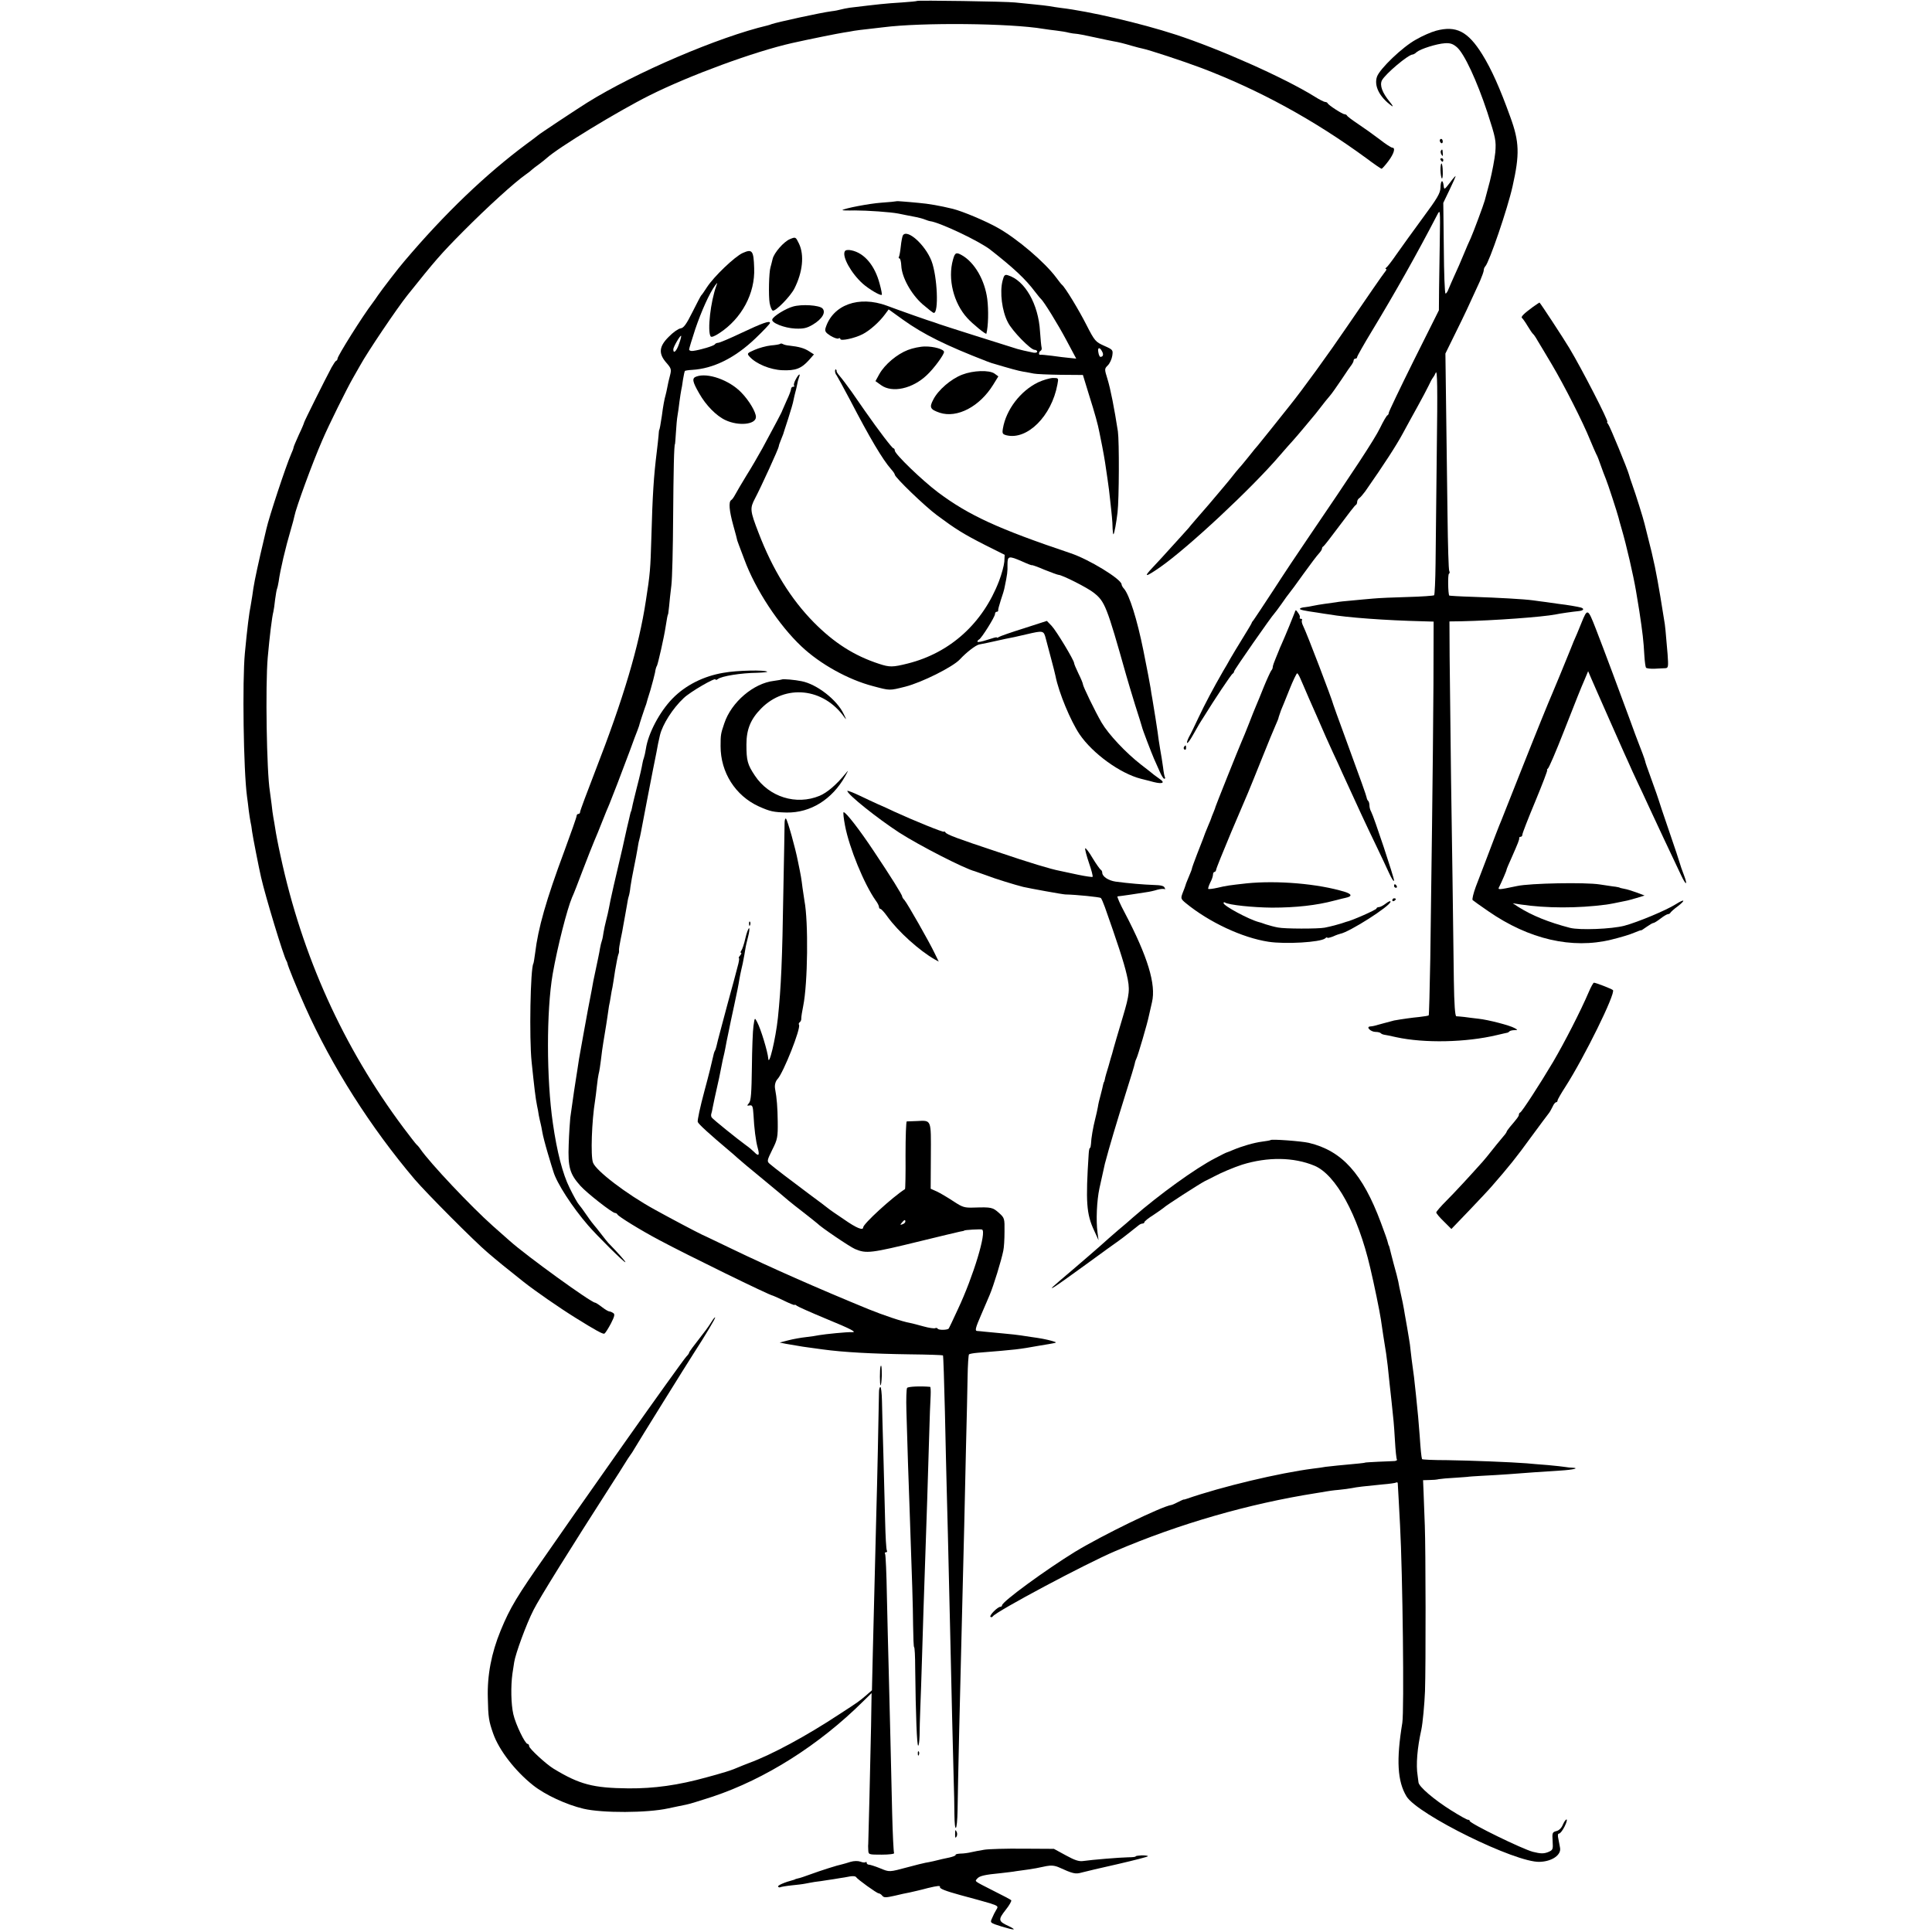 <?xml version="1.0" standalone="no"?>
<!DOCTYPE svg PUBLIC "-//W3C//DTD SVG 20010904//EN"
 "http://www.w3.org/TR/2001/REC-SVG-20010904/DTD/svg10.dtd">
<svg version="1.0" xmlns="http://www.w3.org/2000/svg"
 width="1099pt" height="1099pt" viewBox="0 0 1099 1099"
 preserveAspectRatio="xMidYMid meet">
<g transform="translate(0,1099) scale(0.1,-0.1)"
fill="#000000" stroke="none">
<path d="M5218 10985 c-2 -2 -41 -6 -88 -9 -97 -6 -130 -10 -297 -30 -18 -3
-40 -7 -50 -10 -10 -3 -34 -8 -53 -10 -62 -8 -308 -62 -340 -73 -8 -3 -19 -7
-25 -8 -276 -65 -751 -268 -1025 -439 -62 -39 -275 -180 -280 -186 -3 -3 -32
-25 -65 -49 -230 -171 -464 -394 -695 -667 -30 -34 -129 -163 -150 -194 -8
-12 -22 -32 -31 -44 -56 -73 -199 -301 -199 -316 0 -5 -3 -10 -7 -12 -5 -1
-16 -19 -27 -38 -36 -67 -156 -308 -156 -313 0 -3 -13 -35 -30 -70 -16 -36
-30 -68 -30 -72 0 -4 -6 -21 -14 -38 -29 -66 -126 -359 -141 -427 -2 -8 -17
-73 -34 -145 -30 -133 -38 -174 -46 -235 -3 -19 -7 -44 -9 -55 -8 -36 -20
-131 -33 -270 -15 -159 -8 -665 12 -815 3 -19 7 -55 10 -80 3 -25 8 -54 10
-65 3 -11 7 -36 9 -55 4 -30 40 -213 51 -260 25 -110 128 -449 144 -475 3 -5
6 -12 6 -15 2 -14 53 -140 101 -247 152 -340 372 -686 624 -983 68 -79 335
-348 415 -416 60 -51 94 -79 205 -167 65 -51 200 -145 295 -204 114 -71 156
-94 163 -89 6 3 22 29 37 57 21 41 24 54 13 60 -7 5 -17 9 -22 9 -5 0 -24 11
-42 25 -18 14 -35 25 -39 25 -22 0 -390 266 -485 351 -19 17 -62 55 -95 84
-124 110 -359 359 -414 439 -8 12 -18 23 -22 26 -4 3 -37 46 -74 95 -343 459
-577 978 -699 1546 -14 63 -27 132 -30 154 -4 23 -8 52 -11 65 -3 14 -7 48
-10 75 -4 28 -8 61 -10 75 -18 110 -26 600 -12 760 11 123 24 229 32 260 2 8
7 40 10 70 4 30 9 58 11 61 2 4 6 22 9 40 9 67 39 194 70 299 9 30 18 64 20
75 8 44 102 302 158 430 37 87 142 298 175 355 11 19 30 52 41 72 41 75 209
324 268 398 160 200 189 234 318 364 136 137 293 280 358 325 12 8 27 20 33
26 6 5 23 19 39 30 15 11 35 27 44 35 64 59 403 266 587 358 228 114 596 249
809 297 93 21 267 56 295 60 19 3 46 7 59 10 13 2 49 7 80 10 31 4 70 8 86 10
219 28 721 23 910 -9 17 -3 50 -7 75 -10 25 -3 56 -8 70 -12 14 -3 32 -6 40
-6 8 0 56 -9 105 -20 50 -11 99 -21 110 -23 29 -5 54 -11 105 -26 25 -7 51
-14 58 -15 36 -7 231 -71 337 -111 326 -124 638 -294 936 -512 45 -34 85 -61
88 -61 3 0 21 20 39 44 32 43 41 76 22 76 -6 0 -39 21 -73 48 -34 26 -89 65
-122 87 -33 22 -61 43 -63 48 -2 4 -8 7 -13 7 -12 0 -93 52 -97 63 -2 4 -8 7
-14 7 -6 0 -34 14 -62 32 -175 108 -542 271 -791 352 -197 64 -489 132 -650
151 -22 3 -51 7 -65 10 -14 2 -52 7 -86 10 -33 3 -83 8 -110 11 -56 6 -551 13
-556 9z"/>
<path d="M8168 10815 c-26 -7 -77 -29 -113 -50 -77 -42 -206 -166 -222 -211
-18 -51 13 -115 82 -165 12 -9 9 -1 -9 21 -43 52 -59 95 -45 123 20 37 150
147 175 147 4 0 15 6 23 14 22 18 113 47 160 50 30 2 46 -3 69 -23 42 -37 113
-190 173 -371 47 -145 50 -160 45 -226 -4 -39 -18 -113 -31 -165 -14 -52 -27
-101 -29 -109 -6 -23 -65 -182 -80 -215 -8 -16 -26 -58 -40 -92 -14 -35 -37
-87 -51 -117 -14 -30 -29 -66 -35 -80 -5 -14 -13 -26 -17 -26 -5 0 -9 116 -10
258 l-3 258 35 73 c19 40 35 75 35 79 0 3 -15 -13 -32 -37 -32 -41 -33 -42
-36 -17 -5 39 -17 31 -18 -12 -1 -31 -18 -60 -101 -172 -54 -74 -121 -166
-148 -205 -26 -38 -53 -73 -59 -77 -6 -4 -7 -8 -2 -8 5 0 2 -8 -6 -17 -9 -10
-104 -148 -212 -306 -108 -159 -258 -366 -334 -460 -75 -95 -144 -180 -152
-190 -8 -11 -20 -24 -25 -31 -6 -6 -28 -33 -50 -61 -22 -27 -46 -57 -55 -66
-8 -9 -28 -33 -45 -55 -16 -21 -75 -90 -129 -154 -55 -63 -107 -123 -115 -134
-9 -10 -29 -32 -45 -50 -15 -17 -46 -51 -69 -76 -22 -25 -63 -69 -91 -99 -54
-57 -41 -56 44 3 160 112 521 449 680 635 30 35 64 73 75 85 11 12 40 46 65
76 25 30 47 57 50 60 3 3 21 25 40 50 19 25 43 55 53 66 11 12 41 55 68 95 27
41 53 79 59 86 5 7 10 17 10 23 0 5 5 10 10 10 6 0 10 4 10 9 0 5 38 72 84
148 132 218 256 438 370 658 19 36 19 41 16 -155 -1 -80 -3 -199 -4 -265 l-1
-120 -143 -286 c-78 -157 -142 -291 -142 -297 0 -5 -3 -12 -7 -14 -5 -1 -24
-34 -43 -73 -31 -64 -151 -246 -411 -628 -52 -76 -140 -208 -196 -295 -56 -86
-107 -162 -112 -169 -6 -7 -11 -14 -11 -17 0 -2 -23 -41 -51 -86 -28 -45 -59
-97 -70 -116 -10 -19 -29 -51 -41 -71 -58 -101 -102 -184 -139 -262 -22 -47
-47 -99 -56 -114 -8 -16 -13 -31 -10 -33 3 -3 17 16 32 43 15 26 31 55 36 63
5 8 17 28 27 43 57 93 157 243 164 245 4 2 8 8 8 13 0 8 215 316 229 329 3 3
22 28 41 55 19 28 39 55 45 62 5 6 42 55 80 109 39 54 78 106 88 116 9 10 17
22 17 27 0 5 3 11 8 13 4 2 45 55 92 118 47 63 88 117 93 118 4 2 7 10 7 17 0
8 6 18 13 22 6 4 21 22 33 38 109 156 178 263 214 330 24 44 62 114 85 155 23
41 50 93 61 115 10 22 21 42 24 45 3 3 11 16 17 30 9 19 11 -82 6 -445 -3
-258 -6 -548 -7 -642 -1 -95 -5 -175 -8 -179 -4 -3 -71 -8 -150 -10 -78 -2
-168 -6 -198 -9 -30 -3 -84 -7 -120 -11 -36 -3 -76 -7 -90 -10 -14 -2 -43 -6
-65 -9 -22 -3 -51 -8 -65 -11 -14 -3 -35 -7 -47 -8 -12 -1 -25 -4 -28 -8 -6
-6 22 -12 100 -23 22 -4 51 -8 65 -10 103 -18 323 -34 528 -39 l67 -2 -1 -359
c-1 -198 -5 -558 -8 -800 -3 -242 -8 -583 -10 -759 -3 -175 -7 -320 -9 -322
-2 -2 -26 -6 -53 -9 -43 -4 -99 -12 -144 -20 -8 -2 -35 -9 -60 -16 -60 -17
-58 -16 -76 -18 -26 -2 3 -31 31 -31 12 0 25 -3 29 -7 3 -4 13 -8 20 -9 8 -1
38 -7 68 -14 161 -35 397 -30 573 12 28 7 53 12 57 13 3 0 10 3 14 8 4 4 17 7
28 7 21 1 21 1 1 12 -26 15 -149 47 -205 53 -25 3 -61 7 -80 10 -19 2 -40 4
-46 4 -7 1 -12 66 -14 204 -6 484 -9 691 -16 1152 -3 270 -7 580 -8 690 l-1
200 70 1 c182 4 459 24 535 39 23 5 92 15 132 19 26 3 32 13 11 20 -19 5 -76
15 -128 21 -16 2 -48 7 -70 10 -22 3 -56 7 -75 10 -51 7 -196 15 -344 20 -71
2 -130 6 -132 7 -7 8 -9 120 -2 124 5 3 5 10 2 16 -4 5 -8 148 -10 317 -2 168
-6 444 -8 613 l-4 307 58 118 c53 107 72 148 139 295 11 26 21 53 21 60 0 8 4
18 9 23 23 25 127 329 155 455 41 182 39 253 -13 395 -59 164 -107 271 -159
355 -82 132 -149 166 -264 135z"/>
<path d="M8190 10191 c0 -6 4 -12 8 -15 5 -3 9 1 9 9 0 8 -4 15 -9 15 -4 0 -8
-4 -8 -9z"/>
<path d="M8196 10132 c-2 -4 -1 -14 4 -22 7 -11 9 -9 7 8 -1 24 -3 26 -11 14z"/>
<path d="M8195 10080 c3 -5 8 -10 11 -10 2 0 4 5 4 10 0 6 -5 10 -11 10 -5 0
-7 -4 -4 -10z"/>
<path d="M8194 10021 c1 -22 4 -43 8 -46 3 -3 6 14 5 39 0 25 -4 46 -7 46 -4
0 -6 -18 -6 -39z"/>
<path d="M5098 9845 c-2 -1 -40 -5 -85 -8 -69 -5 -209 -32 -221 -42 -2 -2 29
-3 70 -2 72 0 203 -9 249 -18 27 -6 61 -12 101 -20 15 -3 38 -9 50 -14 13 -5
25 -9 28 -9 54 -6 282 -114 344 -163 134 -105 200 -167 254 -239 15 -19 29
-37 33 -40 17 -15 96 -143 145 -235 l56 -105 -39 4 c-21 2 -65 7 -98 12 -33 4
-63 7 -67 6 -11 -3 -10 16 2 23 5 3 7 11 5 18 -2 7 -6 48 -9 92 -9 155 -86
290 -182 319 -18 6 -23 1 -31 -31 -17 -66 -3 -173 30 -236 24 -49 130 -157
152 -157 8 0 15 -5 15 -10 0 -6 -10 -8 -22 -6 -48 10 -70 15 -91 21 -43 13
-432 136 -447 142 -8 3 -19 7 -25 9 -17 4 -207 71 -270 95 -160 59 -308 5
-349 -127 -5 -18 0 -26 28 -44 20 -12 40 -19 46 -15 5 3 10 2 10 -3 0 -14 83
4 127 27 41 21 96 70 128 114 l20 27 82 -59 c116 -83 243 -146 478 -237 11 -4
22 -8 25 -9 111 -33 151 -44 180 -49 19 -3 46 -8 60 -11 14 -3 82 -6 153 -7
l127 -1 34 -111 c35 -111 51 -169 60 -216 3 -14 10 -50 16 -80 6 -30 13 -71
16 -90 3 -19 9 -62 14 -95 5 -33 12 -87 15 -120 4 -33 8 -76 10 -95 2 -19 4
-50 4 -69 1 -19 3 -32 5 -30 5 5 16 65 23 124 9 78 10 403 2 461 -20 130 -42
242 -59 297 -18 58 -18 59 2 79 11 11 22 35 25 54 5 33 4 35 -46 57 -49 22
-54 27 -101 119 -42 83 -120 212 -139 228 -4 3 -18 21 -32 40 -66 89 -224 223
-333 284 -69 39 -200 94 -256 108 -74 18 -137 29 -195 34 -33 3 -74 7 -92 8
-18 2 -33 2 -35 1z m1171 -854 c10 -18 6 -31 -10 -31 -3 0 -9 11 -11 25 -6 29
7 33 21 6z"/>
<path d="M5136 9651 c-3 -5 -9 -33 -12 -63 -3 -29 -8 -56 -11 -60 -2 -5 -1 -8
4 -8 4 0 9 -19 10 -42 3 -65 55 -160 120 -218 32 -27 60 -50 65 -50 29 0 20
208 -13 295 -36 93 -139 185 -163 146z"/>
<path d="M4494 9630 c-35 -14 -91 -78 -99 -113 -4 -18 -10 -39 -12 -47 -9 -27
-12 -164 -5 -204 4 -22 12 -41 18 -43 16 -5 101 82 123 126 47 93 57 190 26
255 -19 39 -19 39 -51 26z"/>
<path d="M4225 9551 c-46 -21 -163 -133 -203 -194 -15 -23 -29 -44 -33 -47 -3
-3 -25 -45 -50 -95 -35 -70 -50 -91 -68 -93 -13 -2 -43 -23 -67 -48 -56 -55
-59 -96 -13 -148 28 -32 29 -38 20 -73 -6 -21 -12 -50 -15 -66 -3 -15 -7 -35
-10 -45 -6 -20 -14 -61 -21 -117 -7 -48 -13 -80 -15 -80 -1 0 -3 -16 -4 -35
-2 -19 -6 -60 -10 -90 -17 -138 -24 -239 -31 -495 -5 -171 -7 -200 -31 -352
-39 -259 -128 -558 -288 -969 -47 -121 -86 -226 -86 -232 0 -7 -4 -12 -10 -12
-5 0 -10 -5 -10 -11 0 -7 -31 -95 -69 -198 -105 -282 -150 -441 -167 -583 -4
-29 -8 -56 -10 -59 -17 -29 -24 -425 -10 -559 15 -144 22 -206 31 -250 3 -14
8 -38 10 -55 3 -16 8 -37 10 -45 2 -8 7 -31 10 -50 3 -19 17 -73 31 -120 14
-47 28 -94 32 -105 19 -65 107 -201 197 -305 49 -57 203 -210 212 -210 6 0
-44 56 -97 110 -3 3 -21 25 -40 50 -19 25 -37 47 -40 50 -3 3 -22 27 -41 55
-18 27 -40 56 -46 63 -7 7 -31 50 -53 95 -39 78 -72 206 -95 367 -37 254 -37
641 -1 850 27 154 82 369 110 435 8 16 35 86 61 155 26 69 56 143 65 165 10
22 30 72 45 110 15 39 34 84 41 100 15 36 69 176 117 305 19 52 38 104 43 115
4 11 8 22 9 25 2 11 27 86 32 100 3 8 7 20 9 25 1 6 12 42 24 80 11 39 23 83
26 99 2 16 7 34 11 39 6 11 41 165 49 220 7 46 12 72 14 72 1 0 3 20 6 45 2
25 8 79 13 120 5 41 9 215 10 385 2 262 5 420 11 420 0 0 3 30 5 66 2 36 6 79
9 95 3 16 8 52 11 79 4 28 8 57 10 65 2 8 7 35 10 60 4 25 9 47 11 50 3 2 21
5 41 6 121 7 244 68 360 179 45 43 83 83 83 88 0 15 -42 0 -165 -58 -63 -30
-122 -55 -130 -55 -7 0 -16 -4 -19 -9 -6 -9 -84 -32 -123 -37 -13 -2 -23 2
-23 8 0 6 16 58 35 116 35 103 81 205 112 247 15 20 15 20 8 0 -33 -90 -52
-257 -33 -288 4 -7 21 -1 50 18 127 83 204 226 198 370 -3 100 -11 110 -65 86z
m-362 -516 c-14 -42 -33 -61 -33 -32 0 13 37 77 44 77 3 0 -2 -20 -11 -45z"/>
<path d="M4806 9561 c-18 -29 36 -126 102 -185 35 -31 101 -70 108 -63 2 2 -3
30 -12 62 -27 104 -87 176 -161 191 -18 4 -33 2 -37 -5z"/>
<path d="M5421 9513 c-31 -109 3 -247 82 -333 30 -33 106 -95 108 -88 11 43
13 134 5 197 -14 107 -71 207 -144 249 -33 19 -40 15 -51 -25z"/>
<path d="M8720 9244 c-52 -38 -71 -57 -62 -63 4 -3 19 -24 32 -46 13 -22 27
-42 31 -45 4 -3 15 -19 25 -37 11 -17 47 -79 82 -137 71 -120 177 -329 216
-426 15 -36 31 -73 36 -83 6 -9 17 -39 26 -65 9 -26 22 -60 29 -77 11 -26 65
-192 72 -220 1 -5 9 -35 18 -65 27 -92 66 -262 81 -350 2 -14 7 -41 10 -60 3
-19 7 -44 9 -55 19 -126 24 -167 29 -257 2 -31 6 -61 9 -66 3 -4 25 -7 49 -6
24 1 51 3 61 3 17 1 18 8 13 79 -11 131 -14 166 -20 197 -3 17 -12 75 -21 130
-9 55 -23 132 -31 170 -9 39 -17 77 -19 85 -2 8 -11 44 -20 80 -9 36 -18 72
-20 80 -6 27 -52 174 -69 220 -9 25 -18 52 -20 61 -8 30 -108 274 -118 286 -6
7 -8 13 -5 13 10 0 -145 302 -216 420 -33 55 -167 260 -170 259 -1 0 -18 -12
-37 -25z"/>
<path d="M4510 9246 c-40 -11 -112 -55 -117 -73 -7 -19 68 -49 130 -52 47 -2
66 2 100 22 54 32 77 71 55 93 -18 18 -117 25 -168 10z"/>
<path d="M4438 9034 c-3 -3 -27 -7 -53 -9 -26 -3 -67 -14 -92 -25 -44 -19 -45
-21 -29 -39 37 -41 117 -74 186 -77 75 -3 108 9 152 58 l28 32 -28 18 c-26 17
-57 26 -112 32 -14 1 -31 5 -37 9 -5 3 -13 4 -15 1z"/>
<path d="M5164 8999 c-62 -24 -131 -82 -162 -137 l-22 -40 32 -23 c64 -46 179
-20 260 57 40 37 98 116 98 132 0 15 -58 32 -109 31 -25 0 -69 -9 -97 -20z"/>
<path d="M4750 8879 c0 -8 4 -19 9 -24 4 -6 40 -71 79 -145 108 -208 183 -335
231 -389 12 -13 21 -27 21 -31 0 -15 170 -179 240 -231 105 -78 149 -106 275
-170 l110 -55 -2 -39 c-2 -22 -15 -71 -30 -110 -92 -240 -277 -408 -518 -469
-88 -22 -104 -22 -165 -2 -141 46 -255 119 -370 235 -132 134 -235 301 -315
510 -49 127 -50 139 -20 196 33 62 135 285 135 296 0 4 5 20 12 36 6 15 12 30
13 33 1 3 13 42 28 87 15 46 29 94 31 108 3 14 7 33 10 43 3 9 7 28 10 42 2
14 7 33 11 43 11 28 -3 19 -19 -12 -9 -16 -12 -31 -9 -35 4 -3 1 -6 -5 -6 -7
0 -12 -6 -12 -12 0 -7 -11 -37 -25 -66 -13 -29 -24 -54 -25 -57 0 -5 -46 -91
-113 -215 -23 -41 -63 -111 -91 -155 -27 -44 -55 -92 -63 -107 -8 -15 -18 -30
-24 -33 -15 -10 -11 -60 12 -143 12 -42 22 -81 23 -87 2 -5 6 -17 9 -25 3 -8
17 -45 31 -82 63 -172 197 -375 326 -496 105 -99 264 -188 406 -225 98 -26 92
-26 184 -3 94 24 270 112 310 155 37 40 90 81 110 85 14 3 36 7 50 10 14 3 36
8 50 11 14 3 36 8 50 11 14 3 36 7 50 10 14 3 45 10 70 16 95 22 97 22 109
-25 6 -23 20 -76 31 -117 11 -41 22 -84 24 -95 19 -96 86 -256 137 -332 74
-109 231 -223 349 -253 19 -5 53 -13 74 -19 49 -12 65 -4 34 17 -13 9 -27 20
-33 24 -5 5 -39 31 -75 59 -86 67 -184 171 -224 239 -36 62 -106 206 -106 218
0 5 -11 32 -25 60 -14 29 -25 55 -25 60 0 16 -102 185 -128 212 l-27 28 -130
-42 c-71 -22 -136 -45 -142 -49 -7 -5 -13 -6 -13 -3 0 3 -25 -4 -55 -14 -30
-10 -55 -15 -55 -10 0 4 4 10 9 12 13 5 91 129 91 145 0 7 4 13 10 13 5 0 9 3
8 8 -1 4 6 30 15 58 10 28 20 62 22 75 15 72 17 88 16 127 0 50 6 52 84 18 30
-14 55 -23 55 -21 0 2 32 -9 71 -26 40 -16 76 -29 80 -29 20 0 165 -73 201
-102 63 -50 73 -74 184 -468 8 -30 32 -107 51 -170 20 -63 38 -119 39 -125 3
-15 53 -145 68 -180 7 -16 22 -49 32 -72 10 -24 22 -43 27 -43 4 0 6 3 4 8 -3
4 -8 30 -11 57 -4 28 -11 75 -17 106 -5 31 -12 74 -14 95 -5 36 -17 111 -30
189 -3 17 -8 44 -10 61 -4 27 -18 98 -41 214 -36 178 -79 314 -110 351 -8 8
-14 20 -14 25 -2 30 -185 142 -290 177 -410 138 -579 215 -755 347 -90 68
-245 217 -245 237 0 7 -4 13 -8 13 -7 0 -84 101 -163 214 -19 27 -52 75 -75
108 -23 32 -52 71 -65 86 -13 15 -22 29 -20 30 1 2 0 6 -3 10 -3 3 -6 -1 -6
-9z"/>
<path d="M5474 8859 c-64 -24 -138 -88 -165 -142 -24 -45 -18 -56 37 -75 99
-32 227 35 304 160 l29 47 -22 16 c-30 21 -121 18 -183 -6z"/>
<path d="M3961 8848 c-26 -9 -23 -28 17 -97 38 -67 97 -127 149 -151 75 -35
173 -25 173 18 0 28 -39 94 -83 139 -68 71 -192 115 -256 91z"/>
<path d="M5905 8815 c-101 -49 -182 -156 -200 -262 -5 -29 -2 -33 20 -39 118
-29 257 109 290 289 7 37 7 37 -26 37 -19 -1 -56 -12 -84 -25z"/>
<path d="M7364 7504 c-9 -24 -51 -127 -72 -174 -9 -19 -16 -37 -17 -40 -1 -3
-9 -22 -18 -44 -9 -21 -17 -44 -17 -50 0 -7 -4 -16 -9 -21 -4 -6 -23 -46 -41
-90 -17 -44 -38 -93 -45 -110 -7 -16 -25 -61 -40 -100 -15 -38 -35 -88 -45
-110 -19 -44 -144 -357 -146 -365 0 -3 -6 -18 -12 -33 -7 -16 -12 -30 -12 -31
0 -2 -8 -21 -17 -42 -9 -22 -17 -41 -18 -44 -2 -7 -11 -31 -46 -120 -16 -41
-29 -78 -29 -81 0 -4 -8 -24 -17 -45 -9 -22 -18 -43 -19 -49 -1 -5 -9 -25 -16
-43 -12 -32 -12 -35 17 -59 133 -109 321 -197 470 -220 97 -15 296 -3 323 19
6 6 12 8 12 4 0 -3 15 0 33 7 17 8 35 14 40 15 52 9 287 159 287 183 0 6 -12
1 -26 -10 -15 -12 -33 -21 -40 -21 -8 0 -14 -4 -14 -8 0 -7 -142 -70 -173 -76
-7 -2 -19 -6 -27 -9 -15 -5 -59 -17 -95 -24 -36 -7 -229 -7 -265 1 -19 3 -51
12 -70 18 -19 7 -37 13 -40 13 -56 15 -200 92 -200 108 0 5 4 6 8 3 23 -14
159 -28 267 -29 137 0 254 13 355 40 30 8 60 15 65 16 38 8 36 21 -6 34 -150
46 -384 66 -559 48 -98 -11 -114 -13 -164 -25 -27 -6 -51 -9 -53 -6 -2 2 3 18
11 35 9 16 16 37 16 46 0 8 4 15 8 15 5 0 9 6 10 13 0 6 39 102 85 212 105
245 93 216 173 415 36 91 73 179 81 197 8 17 16 37 17 45 2 7 8 24 13 38 6 14
28 67 48 118 20 50 40 92 44 92 3 0 12 -15 19 -32 8 -18 18 -42 23 -53 4 -11
36 -83 70 -160 33 -77 74 -169 91 -205 17 -36 42 -90 55 -120 90 -197 134
-292 191 -410 25 -52 58 -122 73 -155 15 -33 28 -53 29 -44 0 18 -115 364
-130 391 -6 10 -10 26 -10 36 0 10 -3 22 -7 26 -4 3 -8 12 -9 19 -2 12 -30 91
-133 372 -29 77 -53 147 -56 155 -8 33 -152 410 -172 449 -7 14 -10 28 -7 33
3 4 0 8 -6 8 -6 0 -9 3 -6 8 2 4 -2 16 -10 26 -13 19 -14 19 -20 0z"/>
<path d="M8996 7447 c-16 -40 -36 -88 -45 -107 -8 -19 -15 -37 -16 -40 -1 -3
-7 -17 -13 -32 -6 -15 -27 -67 -47 -115 -20 -48 -40 -97 -45 -108 -17 -38 -91
-220 -186 -460 -52 -132 -99 -249 -103 -260 -12 -27 -52 -132 -89 -230 -17
-44 -42 -111 -57 -149 -14 -38 -22 -72 -18 -76 4 -4 45 -33 90 -64 230 -159
475 -216 699 -161 49 12 107 29 129 39 22 9 40 16 40 14 0 -2 14 7 32 20 17
12 34 22 39 22 4 0 22 11 40 25 18 14 37 25 42 25 6 0 12 4 14 8 2 4 20 21 41
36 48 37 41 45 -11 12 -56 -35 -214 -101 -292 -122 -73 -19 -254 -26 -309 -12
-123 32 -216 70 -294 119 l-32 21 45 -7 c148 -22 324 -22 485 -1 17 2 64 11
115 22 8 1 35 9 60 16 l45 14 -45 17 c-25 9 -56 19 -70 21 -14 3 -25 5 -25 6
0 1 -11 4 -25 6 -14 1 -54 8 -90 13 -82 13 -397 7 -470 -9 -110 -23 -112 -23
-101 -3 13 26 41 90 41 96 0 3 13 34 29 69 37 84 44 102 43 111 -1 4 3 7 8 7
6 0 10 6 10 13 0 7 33 92 74 190 40 97 71 177 67 177 -3 0 -1 4 4 8 6 4 46 97
89 207 82 208 91 232 122 304 l18 43 18 -42 c22 -50 29 -67 103 -234 31 -71
68 -154 82 -185 14 -31 37 -81 50 -111 14 -30 29 -62 33 -71 5 -9 33 -70 63
-135 48 -103 102 -219 179 -381 29 -62 40 -62 17 -1 -11 29 -22 60 -24 69 -2
9 -29 90 -60 180 -31 90 -58 171 -60 179 -2 8 -18 53 -35 100 -37 103 -39 108
-41 118 -1 8 -26 75 -39 107 -5 11 -27 72 -50 135 -48 131 -147 397 -193 515
-45 115 -47 116 -81 32z"/>
<path d="M4116 7163 c-114 -19 -217 -71 -291 -147 -73 -75 -138 -198 -151
-286 -3 -19 -8 -42 -11 -50 -3 -8 -7 -22 -8 -30 -5 -28 -13 -65 -34 -146 -11
-45 -23 -92 -25 -105 -3 -13 -5 -24 -6 -24 -1 0 -3 -7 -5 -15 -2 -8 -10 -45
-19 -81 -8 -37 -17 -78 -20 -90 -3 -13 -7 -33 -10 -44 -27 -112 -69 -296 -72
-320 -3 -16 -10 -48 -16 -70 -6 -22 -12 -53 -15 -70 -2 -16 -6 -37 -9 -45 -3
-8 -8 -28 -11 -45 -4 -26 -11 -58 -38 -186 -2 -9 -6 -32 -9 -50 -6 -33 -10
-54 -21 -109 -6 -30 -44 -243 -51 -282 -7 -45 -12 -81 -19 -123 -3 -22 -8 -51
-10 -65 -4 -26 -12 -83 -21 -148 -2 -20 -7 -89 -9 -152 -5 -130 6 -168 67
-236 37 -41 181 -154 197 -154 5 0 11 -4 13 -8 4 -11 134 -91 238 -146 153
-82 631 -316 646 -316 2 0 31 -13 64 -29 33 -16 60 -27 60 -24 0 3 6 1 13 -5
6 -5 80 -38 162 -72 151 -62 184 -80 149 -78 -22 2 -151 -11 -185 -17 -13 -3
-47 -8 -74 -11 -28 -3 -73 -11 -100 -18 l-50 -13 35 -7 c19 -3 49 -8 65 -11
17 -3 46 -8 65 -10 19 -3 55 -8 80 -11 117 -16 281 -25 497 -28 100 -1 184 -4
187 -6 2 -3 7 -147 11 -320 4 -173 8 -367 10 -430 3 -100 9 -345 20 -825 6
-282 17 -736 20 -840 2 -60 4 -147 4 -192 1 -119 16 -102 18 20 2 149 13 638
28 1219 3 128 8 310 10 403 2 94 7 294 10 445 4 151 8 330 9 397 1 68 5 125 8
129 4 3 26 7 50 9 222 18 231 19 348 40 8 1 35 6 60 10 45 8 45 8 15 17 -36
10 -69 16 -121 23 -22 3 -48 7 -59 9 -11 2 -56 7 -100 11 -44 4 -91 9 -105 10
-14 2 -32 3 -42 4 -13 1 -10 16 24 94 22 50 43 101 48 112 22 52 66 195 77
250 4 17 7 65 7 108 1 77 0 79 -32 108 -35 31 -43 33 -139 30 -57 -2 -67 1
-120 36 -32 21 -74 46 -93 55 l-36 16 1 187 c1 212 5 202 -82 198 -26 -1 -51
-2 -55 -2 -4 -1 -7 -87 -7 -192 1 -105 -1 -191 -3 -193 -72 -46 -238 -198
-238 -218 0 -19 -38 -4 -108 45 -42 28 -84 57 -92 64 -8 7 -55 42 -105 79
-106 79 -203 153 -227 174 -16 14 -15 19 15 80 30 59 32 72 31 160 -1 80 -5
133 -15 186 -4 21 2 43 14 56 33 35 134 289 122 309 -3 4 -1 10 4 14 5 3 10
13 9 23 0 9 5 41 11 70 26 128 30 479 7 598 -2 12 -7 45 -11 74 -7 56 -8 63
-26 150 -15 78 -59 234 -68 243 -4 4 -8 -7 -8 -25 0 -18 -3 -193 -7 -388 -6
-391 -13 -546 -31 -720 -13 -121 -52 -282 -55 -230 -3 37 -42 167 -63 206 -14
27 -14 27 -21 -22 -4 -27 -8 -133 -9 -235 -2 -145 -5 -190 -16 -203 -13 -16
-13 -17 3 -14 16 3 19 -5 22 -52 4 -78 13 -150 24 -189 12 -43 6 -51 -19 -25
-10 10 -31 28 -47 39 -47 34 -189 148 -196 159 -3 5 -4 14 -2 20 2 6 6 22 8
36 7 36 13 62 31 143 3 12 8 36 11 52 3 17 10 50 15 75 6 25 13 55 15 68 4 22
9 49 20 100 3 15 16 79 30 142 14 63 27 129 29 145 3 17 8 44 12 60 4 17 7 32
8 35 3 14 17 90 17 95 0 2 6 27 13 55 7 27 10 50 6 50 -4 0 -14 -26 -21 -57
-7 -32 -18 -64 -23 -70 -5 -7 -6 -13 -2 -13 4 0 2 -7 -5 -15 -7 -8 -10 -15 -7
-15 3 0 1 -15 -3 -32 -14 -54 -40 -152 -45 -168 -2 -8 -11 -40 -19 -70 -8 -30
-24 -91 -36 -135 -12 -44 -23 -88 -25 -98 -2 -9 -6 -21 -9 -25 -3 -5 -8 -22
-11 -38 -3 -16 -24 -102 -48 -190 -24 -89 -41 -168 -38 -176 5 -13 64 -67 184
-168 10 -8 28 -24 40 -35 12 -11 78 -67 147 -123 69 -57 135 -112 146 -122 12
-10 52 -42 90 -71 38 -30 71 -56 74 -59 17 -19 185 -133 214 -145 64 -27 89
-24 371 45 110 27 211 51 225 54 14 2 25 5 25 6 0 4 92 9 101 6 28 -11 -49
-266 -137 -453 -27 -59 -51 -109 -53 -111 -9 -8 -57 -9 -62 0 -3 4 -9 6 -14 3
-5 -3 -35 1 -67 10 -32 9 -67 18 -78 20 -42 7 -154 45 -235 78 -290 119 -555
236 -777 343 -76 36 -151 73 -168 80 -36 17 -187 97 -270 143 -162 89 -336
222 -352 268 -14 38 -7 237 12 353 2 14 7 50 10 80 3 30 8 62 10 70 4 14 9 43
20 135 3 22 10 65 15 95 5 30 12 73 15 95 3 23 7 50 9 62 3 11 7 36 10 54 3
19 7 43 10 54 2 11 9 54 15 95 7 41 15 82 18 90 4 8 5 19 4 24 -1 5 3 32 9 61
6 28 13 63 15 78 3 15 7 39 10 55 3 15 8 43 11 62 3 19 7 42 10 50 3 8 8 33
10 55 3 22 12 72 20 110 8 39 17 86 20 105 3 19 7 43 10 52 3 10 7 30 10 45 3
16 18 96 34 178 38 195 38 197 43 220 2 11 7 36 11 55 6 35 12 64 20 98 15 62
73 153 135 211 36 35 181 119 181 106 0 -4 6 -3 13 2 20 17 133 35 224 36 34
1 60 4 57 6 -11 11 -173 8 -248 -6z m1034 -3122 c0 -5 -7 -12 -16 -15 -14 -5
-15 -4 -4 9 14 17 20 19 20 6z"/>
<path d="M4448 7125 c-1 -1 -22 -5 -45 -8 -116 -13 -243 -121 -283 -242 -20
-59 -21 -64 -21 -130 0 -149 84 -281 217 -342 65 -29 83 -33 159 -35 136 -2
258 74 333 207 19 35 20 37 2 15 -52 -64 -105 -109 -148 -127 -133 -55 -287
-7 -368 115 -42 63 -48 85 -48 177 0 86 24 144 83 204 138 141 355 119 474
-49 13 -18 12 -13 -4 19 -38 80 -152 169 -239 186 -37 8 -108 14 -112 10z"/>
<path d="M6735 6741 c-3 -5 -2 -12 3 -15 5 -3 9 1 9 9 0 17 -3 19 -12 6z"/>
<path d="M4820 6491 c0 -20 172 -157 295 -237 115 -74 373 -206 430 -220 6 -2
35 -12 65 -23 48 -19 166 -55 210 -66 39 -9 227 -43 240 -43 62 -1 196 -15
202 -20 4 -4 14 -27 23 -52 68 -192 109 -316 124 -383 20 -84 17 -112 -22
-242 -19 -62 -58 -196 -61 -210 -2 -5 -11 -36 -20 -69 -10 -32 -20 -66 -21
-75 -2 -9 -4 -16 -5 -16 -1 0 -3 -7 -5 -15 -1 -8 -8 -34 -14 -58 -7 -24 -14
-55 -16 -70 -3 -15 -9 -45 -15 -67 -12 -47 -23 -110 -24 -142 -1 -13 -3 -23
-6 -23 -3 0 -6 -15 -7 -33 -18 -275 -13 -343 31 -437 l25 -55 -6 45 c-9 67 -4
180 11 250 17 75 30 136 31 140 27 102 63 222 121 408 25 78 47 151 49 162 2
11 7 25 10 30 7 12 62 199 70 240 3 14 11 49 18 79 24 101 -24 259 -155 509
-27 50 -45 92 -41 93 15 1 129 18 165 24 16 2 43 8 62 14 19 5 37 6 41 3 3 -4
4 0 0 8 -4 11 -22 15 -63 16 -57 2 -143 9 -216 19 -41 6 -76 29 -76 51 0 7 -4
14 -8 16 -4 2 -26 32 -47 67 -21 36 -40 60 -42 55 -2 -5 8 -43 22 -84 14 -40
23 -75 20 -78 -2 -2 -39 3 -82 12 -43 9 -89 19 -103 22 -53 10 -172 46 -355
108 -232 77 -288 98 -297 111 -4 6 -8 7 -8 4 0 -7 -176 65 -285 115 -27 13
-68 32 -90 41 -22 10 -70 32 -107 50 -38 18 -68 29 -68 26z"/>
<path d="M4807 6293 c24 -126 108 -331 174 -425 11 -14 19 -31 19 -37 0 -6 4
-11 8 -11 5 0 23 -20 40 -44 61 -85 182 -194 270 -244 l22 -12 -23 47 c-28 60
-155 283 -172 303 -8 8 -13 17 -13 20 2 7 -65 114 -162 259 -81 122 -158 221
-171 221 -4 0 0 -35 8 -77z"/>
<path d="M7930 5950 c0 -5 5 -10 11 -10 5 0 7 5 4 10 -3 6 -8 10 -11 10 -2 0
-4 -4 -4 -10z"/>
<path d="M7920 5869 c0 -5 5 -7 10 -4 6 3 10 8 10 11 0 2 -4 4 -10 4 -5 0 -10
-5 -10 -11z"/>
<path d="M4261 5734 c0 -11 3 -14 6 -6 3 7 2 16 -1 19 -3 4 -6 -2 -5 -13z"/>
<path d="M9038 5348 c-47 -110 -138 -287 -203 -398 -79 -133 -177 -283 -187
-288 -5 -2 -8 -8 -8 -13 0 -8 -6 -17 -52 -71 -10 -12 -18 -24 -18 -27 0 -3
-13 -20 -28 -37 -15 -17 -40 -49 -57 -70 -16 -21 -39 -48 -50 -61 -75 -84
-158 -174 -207 -223 -32 -32 -58 -62 -58 -67 0 -5 19 -28 43 -51 l43 -43 100
104 c54 57 113 119 129 138 97 111 142 167 223 279 51 69 96 130 102 137 6 7
15 24 22 38 6 14 15 25 20 25 4 0 8 4 8 10 0 5 20 40 44 77 108 168 288 534
271 551 -7 7 -97 42 -108 42 -4 0 -17 -24 -29 -52z"/>
<path d="M7228 4505 c-2 -2 -23 -6 -48 -9 -47 -6 -115 -26 -165 -47 -16 -7
-32 -13 -35 -14 -3 0 -33 -15 -67 -33 -113 -58 -320 -208 -468 -337 -16 -15
-55 -48 -85 -73 -30 -26 -75 -65 -100 -88 -25 -22 -94 -82 -155 -134 -133
-113 -135 -115 -110 -102 11 6 93 64 182 129 89 65 172 125 184 133 19 13 80
61 116 90 7 6 17 10 23 10 5 0 10 4 10 8 0 5 24 24 53 42 28 19 54 37 57 40 8
10 202 135 235 152 17 8 39 19 50 25 43 23 112 52 161 68 146 45 293 43 411
-6 122 -51 247 -279 317 -579 22 -92 54 -248 61 -295 5 -38 21 -140 30 -195 4
-25 13 -100 20 -175 3 -22 7 -67 11 -100 11 -104 13 -118 19 -219 3 -55 8
-103 11 -108 3 -4 -3 -8 -13 -9 -10 -1 -52 -2 -93 -4 -41 -2 -75 -4 -75 -5 0
-1 -16 -3 -35 -5 -90 -8 -167 -16 -190 -19 -14 -3 -45 -7 -70 -10 -194 -25
-518 -102 -720 -172 -8 -3 -16 -5 -18 -4 -1 0 -16 -7 -32 -15 -16 -8 -33 -16
-37 -16 -55 -8 -391 -171 -549 -267 -164 -101 -414 -283 -414 -304 0 -4 -4 -8
-9 -8 -16 0 -65 -50 -57 -57 4 -4 10 -3 14 3 20 28 529 300 697 371 362 155
759 269 1139 329 21 3 48 8 60 10 11 2 44 7 71 9 28 3 61 7 75 10 28 6 72 11
175 21 39 3 73 8 78 11 4 2 7 1 8 -4 1 -19 9 -154 13 -238 15 -276 24 -1056
13 -1125 -35 -213 -28 -333 24 -419 64 -103 620 -377 757 -372 71 2 125 40
116 81 -1 8 -6 30 -9 48 -5 21 -4 32 4 32 6 0 20 18 31 40 11 22 16 40 11 40
-5 0 -14 -14 -21 -30 -7 -18 -22 -33 -37 -36 -23 -6 -24 -11 -21 -57 3 -48 2
-51 -27 -63 -24 -9 -41 -9 -85 2 -59 15 -360 162 -360 176 0 4 -3 7 -7 6 -5
-2 -49 23 -100 55 -97 61 -182 134 -184 158 -1 8 -3 25 -5 39 -10 61 -2 157
21 260 8 37 18 145 21 220 5 144 4 809 -1 940 -2 63 -6 148 -7 188 l-3 72 35
1 c19 0 44 2 55 5 11 2 54 6 95 8 41 3 75 5 75 6 0 0 34 3 75 5 42 2 109 6
150 9 91 7 199 15 299 21 68 4 110 14 65 16 -10 0 -28 2 -39 4 -11 2 -56 7
-100 11 -44 3 -98 8 -120 10 -90 7 -319 16 -452 18 -79 0 -144 3 -144 6 -4 15
-8 54 -13 130 -7 90 -10 128 -21 231 -10 96 -14 130 -20 169 -3 19 -7 55 -10
80 -2 25 -7 59 -10 75 -3 17 -7 44 -10 60 -3 17 -7 40 -9 51 -2 12 -7 38 -10
58 -3 19 -11 57 -17 83 -6 27 -13 59 -15 73 -3 14 -14 59 -26 100 -11 41 -21
82 -23 90 -2 8 -4 15 -5 15 -1 0 -3 7 -5 15 -1 8 -19 60 -40 115 -104 279
-221 409 -410 454 -44 10 -210 22 -217 16z"/>
<path d="M4048 3472 c-9 -15 -24 -36 -32 -47 -79 -102 -96 -125 -96 -130 0 -3
-7 -13 -16 -22 -13 -14 -183 -251 -350 -488 -138 -196 -263 -374 -284 -404 -8
-12 -82 -117 -163 -234 -166 -237 -205 -301 -259 -432 -53 -129 -77 -255 -73
-385 2 -110 6 -131 30 -200 33 -95 125 -214 227 -295 69 -55 190 -111 288
-134 107 -25 362 -24 480 2 41 9 87 18 101 21 14 2 83 23 153 46 299 100 605
293 856 542 l48 47 -3 -187 c-4 -200 -15 -659 -16 -670 -1 -4 -1 -19 0 -34 1
-28 1 -28 77 -28 41 0 73 4 70 9 -3 5 -8 107 -11 227 -6 271 -14 592 -20 829
-3 99 -7 283 -10 408 -2 125 -7 232 -10 237 -4 6 -1 10 5 10 6 0 8 5 5 10 -4
6 -8 81 -10 168 -2 86 -7 258 -10 382 -4 124 -7 260 -8 303 -1 42 -5 77 -9 77
-5 0 -8 -15 -8 -32 -2 -125 -10 -517 -15 -683 -10 -384 -15 -582 -20 -795 l-5
-215 -32 -28 c-44 -37 -39 -34 -153 -108 -188 -124 -384 -230 -515 -278 -19
-7 -48 -19 -65 -26 -27 -12 -64 -24 -90 -31 -5 -2 -44 -13 -85 -24 -162 -45
-298 -64 -445 -63 -201 2 -278 22 -426 112 -43 26 -139 115 -139 128 0 7 -4
13 -9 13 -14 0 -68 111 -81 169 -13 57 -15 158 -5 231 4 25 8 54 10 65 7 47
69 217 110 297 35 69 201 336 459 738 13 19 37 58 54 85 17 28 35 55 39 60 5
6 15 22 23 36 19 33 305 493 335 539 66 102 126 202 123 206 -2 2 -11 -9 -20
-24z"/>
<path d="M5009 3218 c-5 -15 -5 -108 0 -108 3 0 6 25 7 55 0 46 -2 65 -7 53z"/>
<path d="M5160 3095 c-4 -5 -6 -64 -4 -130 5 -171 13 -436 19 -583 14 -396 18
-520 19 -634 1 -71 3 -128 6 -128 3 0 6 -53 6 -118 3 -275 10 -442 17 -442 4
0 7 26 8 58 0 31 2 100 4 152 2 52 7 185 10 295 6 208 9 289 20 615 7 210 11
313 20 625 3 110 7 221 9 248 1 26 0 47 -3 48 -53 5 -125 2 -131 -6z"/>
<path d="M5221 1014 c0 -11 3 -14 6 -6 3 7 2 16 -1 19 -3 4 -6 -2 -5 -13z"/>
<path d="M5433 554 c0 -17 2 -22 7 -13 5 6 6 18 3 26 -8 19 -10 16 -10 -13z"/>
<path d="M5599 468 c-24 -4 -57 -10 -74 -14 -16 -4 -44 -8 -62 -8 -17 -1 -29
-4 -27 -7 2 -4 -13 -10 -34 -15 -20 -4 -39 -8 -42 -9 -26 -7 -79 -19 -95 -21
-11 -2 -56 -13 -100 -25 -109 -29 -104 -29 -160 -6 -27 11 -56 20 -62 20 -7 0
-13 5 -13 10 0 6 -3 8 -6 4 -3 -3 -17 -2 -29 3 -14 5 -37 5 -57 -1 -18 -6 -40
-12 -48 -14 -26 -5 -123 -36 -180 -57 -30 -11 -62 -22 -70 -23 -8 -2 -16 -4
-17 -5 -2 -2 -6 -3 -10 -4 -50 -13 -91 -31 -87 -38 3 -4 9 -6 13 -3 5 2 33 7
62 10 30 3 65 7 79 10 14 3 39 7 55 10 17 2 48 6 70 10 22 3 54 8 70 11 17 2
43 7 59 10 16 3 31 2 35 -3 9 -14 119 -93 129 -93 5 0 15 -6 21 -14 9 -11 20
-11 69 0 31 8 71 16 87 19 17 4 63 14 103 25 54 13 72 15 69 6 -4 -9 32 -23
116 -46 67 -18 144 -39 170 -47 45 -15 47 -17 34 -37 -7 -11 -18 -33 -24 -48
-12 -26 -11 -26 55 -47 74 -22 90 -22 39 3 -59 27 -60 36 -17 91 22 27 36 53
32 56 -4 4 -50 28 -102 54 -114 58 -105 52 -91 69 13 15 41 22 136 31 33 4 71
8 85 11 14 2 43 6 65 9 43 6 50 8 108 20 26 5 47 3 70 -7 79 -36 95 -40 129
-30 18 5 111 27 205 48 95 22 173 42 173 45 0 3 -16 5 -35 5 -19 -1 -35 -3
-35 -6 0 -3 -19 -5 -42 -5 -49 -1 -207 -14 -255 -21 -25 -4 -49 4 -100 32
l-68 37 -176 1 c-97 1 -196 -2 -220 -6z"/>
</g>
</svg>
